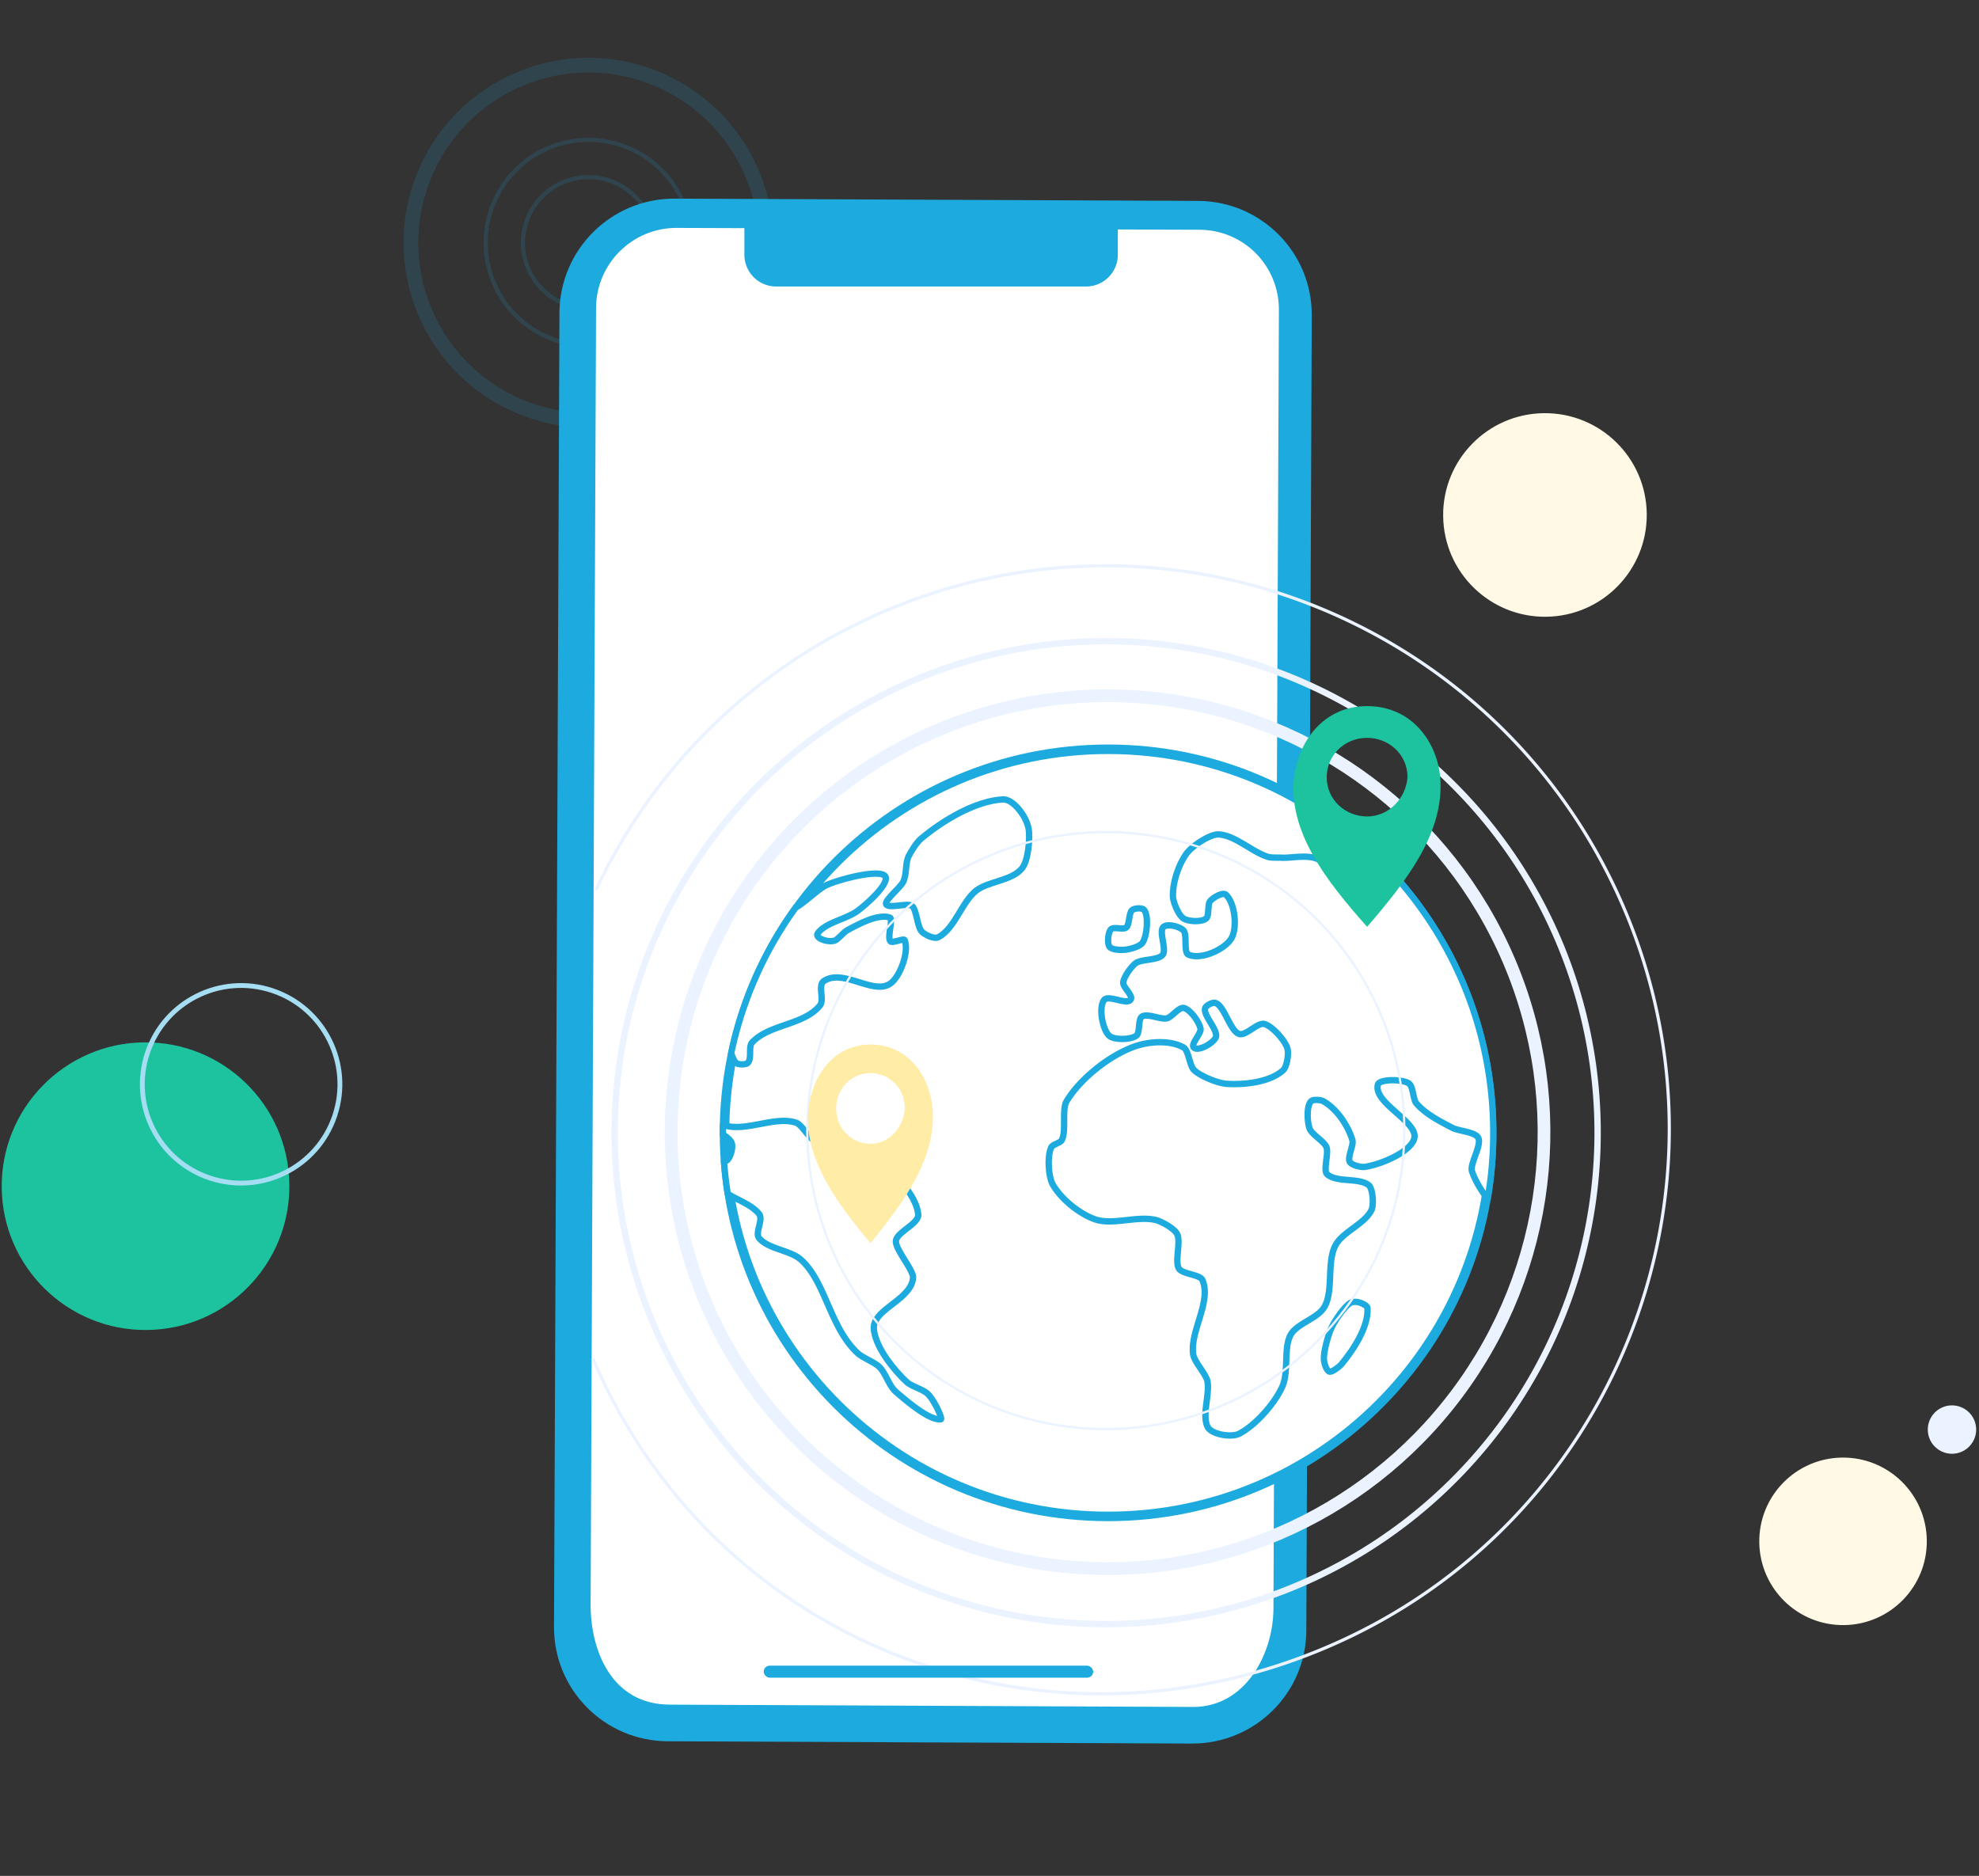 <svg xmlns="http://www.w3.org/2000/svg" width="269" height="255" fill="none"><rect width="100%" height="100%" fill="#333333" stroke="none"/><circle cx="19.783" cy="161.241" r="19.551" fill="#1DC39F" transform="rotate(-90.682 19.783 161.241)"/><circle cx="210.002" cy="70.001" r="13.838" fill="#FFF9E5" transform="rotate(-90.682 210.002 70.001)"/><circle cx="265.327" cy="194.327" r="3.288" fill="#EAF3FF" transform="rotate(-90.682 265.327 194.327)"/><circle cx="250.52" cy="209.52" r="11.386" fill="#FFF9E5" transform="rotate(-90.682 250.52 209.52)"/><circle cx="32.774" cy="147.395" r="13.427" stroke="#A5DDF2" stroke-width=".656" transform="rotate(-71.586 32.774 147.395)"/><circle cx="80" cy="33" r="24.142" stroke="#1DAADE" stroke-width="2" opacity=".15" transform="rotate(-23.144 80 33)"/><circle cx="80.001" cy="33" r="13.985" stroke="#1DAADE" stroke-width=".566" opacity=".15" transform="rotate(-23.144 80 33)"/><circle cx="80" cy="33" r="8.919" stroke="#1DAADE" stroke-width=".566" opacity=".15" transform="rotate(-23.144 80 33)"/><path fill="#1DAADE" d="M161.96 237.007l-71.236-.308c-8.573-.062-15.48-7.031-15.419-15.604l.74-178.614C76.108 33.908 83.077 27 91.65 27l71.235.308c8.573.062 15.481 7.032 15.42 15.605l-.741 178.675c0 8.573-7.031 15.481-15.604 15.419z"/><path fill="#fff" d="M91.937 30.981l71.169.25c6.044.062 10.854 4.99 10.731 11.103l-.74 176.286c0 6.051-3.701 13.411-10.916 13.411l-71.107-.312c-8.018 0-10.793-7.485-10.793-13.536l.74-176.285c0-6.051 4.934-10.917 10.916-10.917z"/><path fill="#1DAADE" d="M101.182 30.981h50.761v3.646a4.317 4.317 0 01-4.317 4.317h-42.127a4.317 4.317 0 01-4.317-4.317V30.98z"/><path fill="#fff" stroke="#1DAADE" stroke-width=".863" d="M202.544 153.991c0 28.676-23.247 51.924-51.924 51.924s-51.924-23.248-51.924-51.924c0-28.677 23.247-51.924 51.924-51.924s51.924 23.247 51.924 51.924z"/><path stroke="#1DAADE" stroke-linecap="round" stroke-linejoin="round" stroke-miterlimit="10" stroke-width=".863" d="M150.62 206.346c28.915 0 52.355-23.44 52.355-52.355 0-28.916-23.44-52.356-52.355-52.356-28.915 0-52.356 23.44-52.356 52.356 0 28.915 23.441 52.355 52.356 52.355z"/><path fill="#fff" stroke="#1DAADE" stroke-linecap="round" stroke-linejoin="round" stroke-miterlimit="10" stroke-width=".863" d="M123.948 123.129c-.605-.455-3.503.532-3.513-.329-.005-.571 1.95-2.178 2.318-2.894.542-1.059.261-2.54.764-3.537.276-.547 1.026-1.81 1.641-2.332 2.946-2.487 7.437-5.183 11.177-5.371 1.345-.068 3.194 2.245 3.494 4.05.179 1.069 0 4.248-.944 5.361-1.422 1.679-4.548 1.699-6.213 3.005-1.93 1.519-2.869 5.105-5.095 6.3-.619.334-1.8-.319-2.197-.658-.745-.629-.735-3.068-1.432-3.595zM184.651 177.014c-.237-.059-.784-.088-1.046.062-.866.499-2.129 2.386-2.574 3.315-.508 1.06-1.127 3.358-1.079 4.35.029.557.349 1.66.808 1.718.349.043 1.268-.644 1.592-1.031 1.67-2.003 3.678-5.119 3.528-7.602-.02-.372-.852-.721-1.229-.812zM152.908 129.105c.629-.063 2.023-.402 2.4-.968.62-.919.857-3.668.208-4.447-.271-.329-1.287-.256-1.635.029-.455.373-.334 1.955-.779 2.347-.431.382-1.723-.165-2.115.281-.387.44-.498 1.887-.193 2.332.309.455 1.563.479 2.114.426z"/><path fill="#fff" stroke="#1DAADE" stroke-linecap="round" stroke-linejoin="round" stroke-miterlimit="10" stroke-width=".863" d="M184.138 113.776c-.479.421-.915 1.016-.944 1.582-.024.43.842 1.655.736 2.037-.267.919-2.439 1.577-3.528.997-.334-.179-.624-1.195-.948-1.418-1.346-.939-3.915-.3-5.221-.382-.465-.029-1.418.029-1.863-.107-2.212-.677-4.51-2.971-6.755-3.058-1.118-.043-3.649 1.558-4.437 2.744-1.041 1.558-1.762 3.755-1.747 5.622.005.833.759 2.599 1.418 3.044.667.45 2.501.537 3.101.014.421-.362.179-1.896.523-2.332.382-.493 1.742-1.287 2.158-.9 1.253 1.171 1.548 4.433.798 5.85-.808 1.524-4.171 3.102-5.913 2.284-.643-.3-.111-2.705-.658-3.281-.503-.527-2.187-.967-2.724-.459-.648.614.455 2.995-.073 3.745-.59.832-2.927.571-3.725 1.2-.586.465-1.583 1.829-1.66 2.589-.063.653 1.369 1.766 1.016 2.327-.503.799-2.981-.682-3.595.044-.818.972-.228 4.103.687 4.887.687.59 2.932.547 3.677-.024.528-.407.208-2.187.746-2.579.706-.513 2.574.43 3.406.222.648-.159 1.621-1.524 2.274-1.408.871.155 2.129 1.912 2.294 2.816.121.678-1.399 2.11-.9 2.575.61.566 2.671-.625 2.98-1.399.388-.968-1.8-3.01-1.437-3.987.136-.363.968-.784 1.341-.697 1.258.305 2.027 3.876 3.3 4.234.9.252 2.468-1.582 3.377-1.364 1.074.256 2.807 2.216 3.141 3.29.232.75-.058 2.545-.586 3.015-1.81 1.611-5.182 1.983-7.66 1.833-1.175-.072-3.576-1.04-4.442-1.882-.6-.585-.73-2.656-1.398-3.048-1.752-1.016-4.539-.857-6.465-.218-3.411 1.123-7.543 4.345-9.45 7.505-.687 1.137.01 4.195-.687 5.332-.218.354-1.195.552-1.384.92-.58 1.117-.426 4.006.199 5.09 1.161 2.023 3.677 4.007 5.753 4.723 2.381.817 5.647-.499 8.168.072.798.179 2.516 1.113 2.951 1.883.576 1.011-.309 3.667.233 4.684.45.841 2.893.817 3.237 1.63 1.239 2.952-1.718 6.929-1.263 10.079.155 1.065 1.8 2.72 1.95 3.721.285 1.868-.75 4.404-.024 6.078.479 1.103 3.28 1.543 4.335.987 2.265-1.186 4.757-4.05 5.821-6.334.973-2.085.141-5.342 1.195-7.161.857-1.471 3.601-2.178 4.51-3.658 1.35-2.192.31-6.223 1.583-8.507.996-1.79 3.895-2.831 4.848-4.708.377-.741.184-2.966-.348-3.402-1.317-1.074-4.418-.324-5.676-1.51-.547-.517.256-2.835-.087-3.687-.315-.788-2.013-1.717-2.294-2.53-.305-.876-.445-3.068.227-3.702.296-.276 1.297-.184 1.641.005 1.819 1.021 3.348 3.266 3.958 5.284.208.687-.731 2.366-.344 2.98.286.45 1.525.741 2.057.659 2.332-.363 6.334-2.11 6.711-3.93.465-2.23-5.608-4.756-4.96-7.243.209-.789 3.296-.765 4.191-.184.629.406.576 2.172 1.031 2.71 1.238 1.451 3.179 2.448 4.921 3.348.822.426 3.009.547 3.469 1.297.6.977-1.157 3.59-.818 4.611.334 1.011 1.132 2.516 2.129 3.721.504-2.913.765-5.903.765-8.961-.005-16.157-7.331-30.61-18.842-40.21zM123.222 187.833c-1.959-1.858-4.224-4.795-4.437-7.142-.247-2.71 5.037-3.939 5.323-6.968.101-1.093-2.526-3.958-2.318-5.105.213-1.18 3.15-2.308 3.019-3.546-.261-2.526-2.951-5.381-5.061-6.741-1.137-.735-4.428.179-5.415-.774-.469-.455.286-1.936-.193-2.357-.61-.537-2.502.262-3.271-.048-.895-.358-1.834-2.26-2.681-2.545-2.879-.963-7.084 1.408-9.91.28-.01.368-.014.736-.014 1.104 0 .087.005.174.005.256.479.228 1.06.779 1.185 1.113.228.619-.15 1.955-.62 2.361-.082.073-.241.107-.425.126.106 1.495.28 2.971.513 4.428 1.442.919 3.339 1.524 4.282 2.782.576.769-.653 2.54.01 3.29 1.302 1.476 4.234 1.597 5.676 2.904 3.368 3.058 3.924 9.232 7.718 12.716.663.61 2.25 1.2 2.898 1.829.915.89 1.292 2.545 2.274 3.402 1.684 1.456 4.534 3.866 6.092 3.735.286-.024-.788-2.429-1.693-3.382-.668-.711-2.245-1.05-2.957-1.718zM100.209 144.579c.286.121 1.103.165 1.389-.058.668-.522.082-2.226.634-2.816 2.332-2.506 7.045-2.332 9.232-5.037.615-.76-.324-2.724.503-3.295 2.618-1.805 6.775 1.969 9.068.314 1.35-.977 2.56-4.355 1.931-5.884-.116-.285-1.582.402-1.882.184-.595-.426.401-3.077-.145-3.261-1.563-.533-4.167.846-5.807 1.747-.45.246-1.244 1.248-1.684 1.388-.934.295-2.768-.343-2.274-1.016 1.093-1.49 3.924-1.887 5.482-3.087 1.374-1.06 3.784-3.257 3.755-4.389-.043-1.539-6.576.194-8.211 1.016-.963.484-3.049 2.492-4.036 2.971a52.018 52.018 0 00-8.782 19.844c.232.557.426 1.21.827 1.379z"/><path stroke="#EAF3FF" stroke-width=".432" d="M80.589 184.673c16.618 38.879 60.946 55.829 99.825 39.211 38.879-16.619 56.925-61.608 40.306-100.487-16.618-38.88-61.608-56.925-100.487-40.307-13.577 5.804-24.614 15.067-32.52 26.322a76.86 76.86 0 00-6.715 11.59"/><circle cx="150.353" cy="153.963" r="66.808" stroke="#EAF3FF" stroke-width=".863" transform="rotate(-23.144 150.353 153.963)"/><circle cx="150.549" cy="153.903" r="59.327" stroke="#EAF3FF" stroke-width="1.727" transform="rotate(-23.144 150.549 153.903)"/><circle cx="150.309" cy="153.682" r="40.579" stroke="#EAF3FF" stroke-width=".302" transform="rotate(-23.144 150.309 153.682)"/><path fill="#FFECA7" d="M126.765 150.677c-.359-4.253-3.232-8.692-8.439-8.692-5.028 0-7.901 4.254-8.439 8.692-.718 6.658 3.771 12.76 8.439 18.308 4.668-5.733 8.978-11.65 8.439-18.308zm-8.439 4.808c-2.514 0-4.669-2.034-4.669-4.808 0-2.589 1.976-4.808 4.669-4.808 2.514 0 4.668 2.034 4.668 4.808-.179 2.589-2.154 4.808-4.668 4.808z"/><path fill="#1DC39F" d="M195.757 105.643c-.422-4.726-3.802-9.658-9.928-9.658-5.915 0-9.295 4.726-9.929 9.658-.845 7.397 4.436 14.178 9.929 20.342 5.492-6.37 10.562-12.945 9.928-20.342zm-9.928 5.342c-2.958 0-5.493-2.26-5.493-5.342 0-2.877 2.324-5.343 5.493-5.343 2.957 0 5.492 2.261 5.492 5.343-.211 2.877-2.535 5.342-5.492 5.342z"/><rect width="44.787" height="1.629" x="103.806" y="226.422" fill="#1DAADE" rx=".814"/></svg>